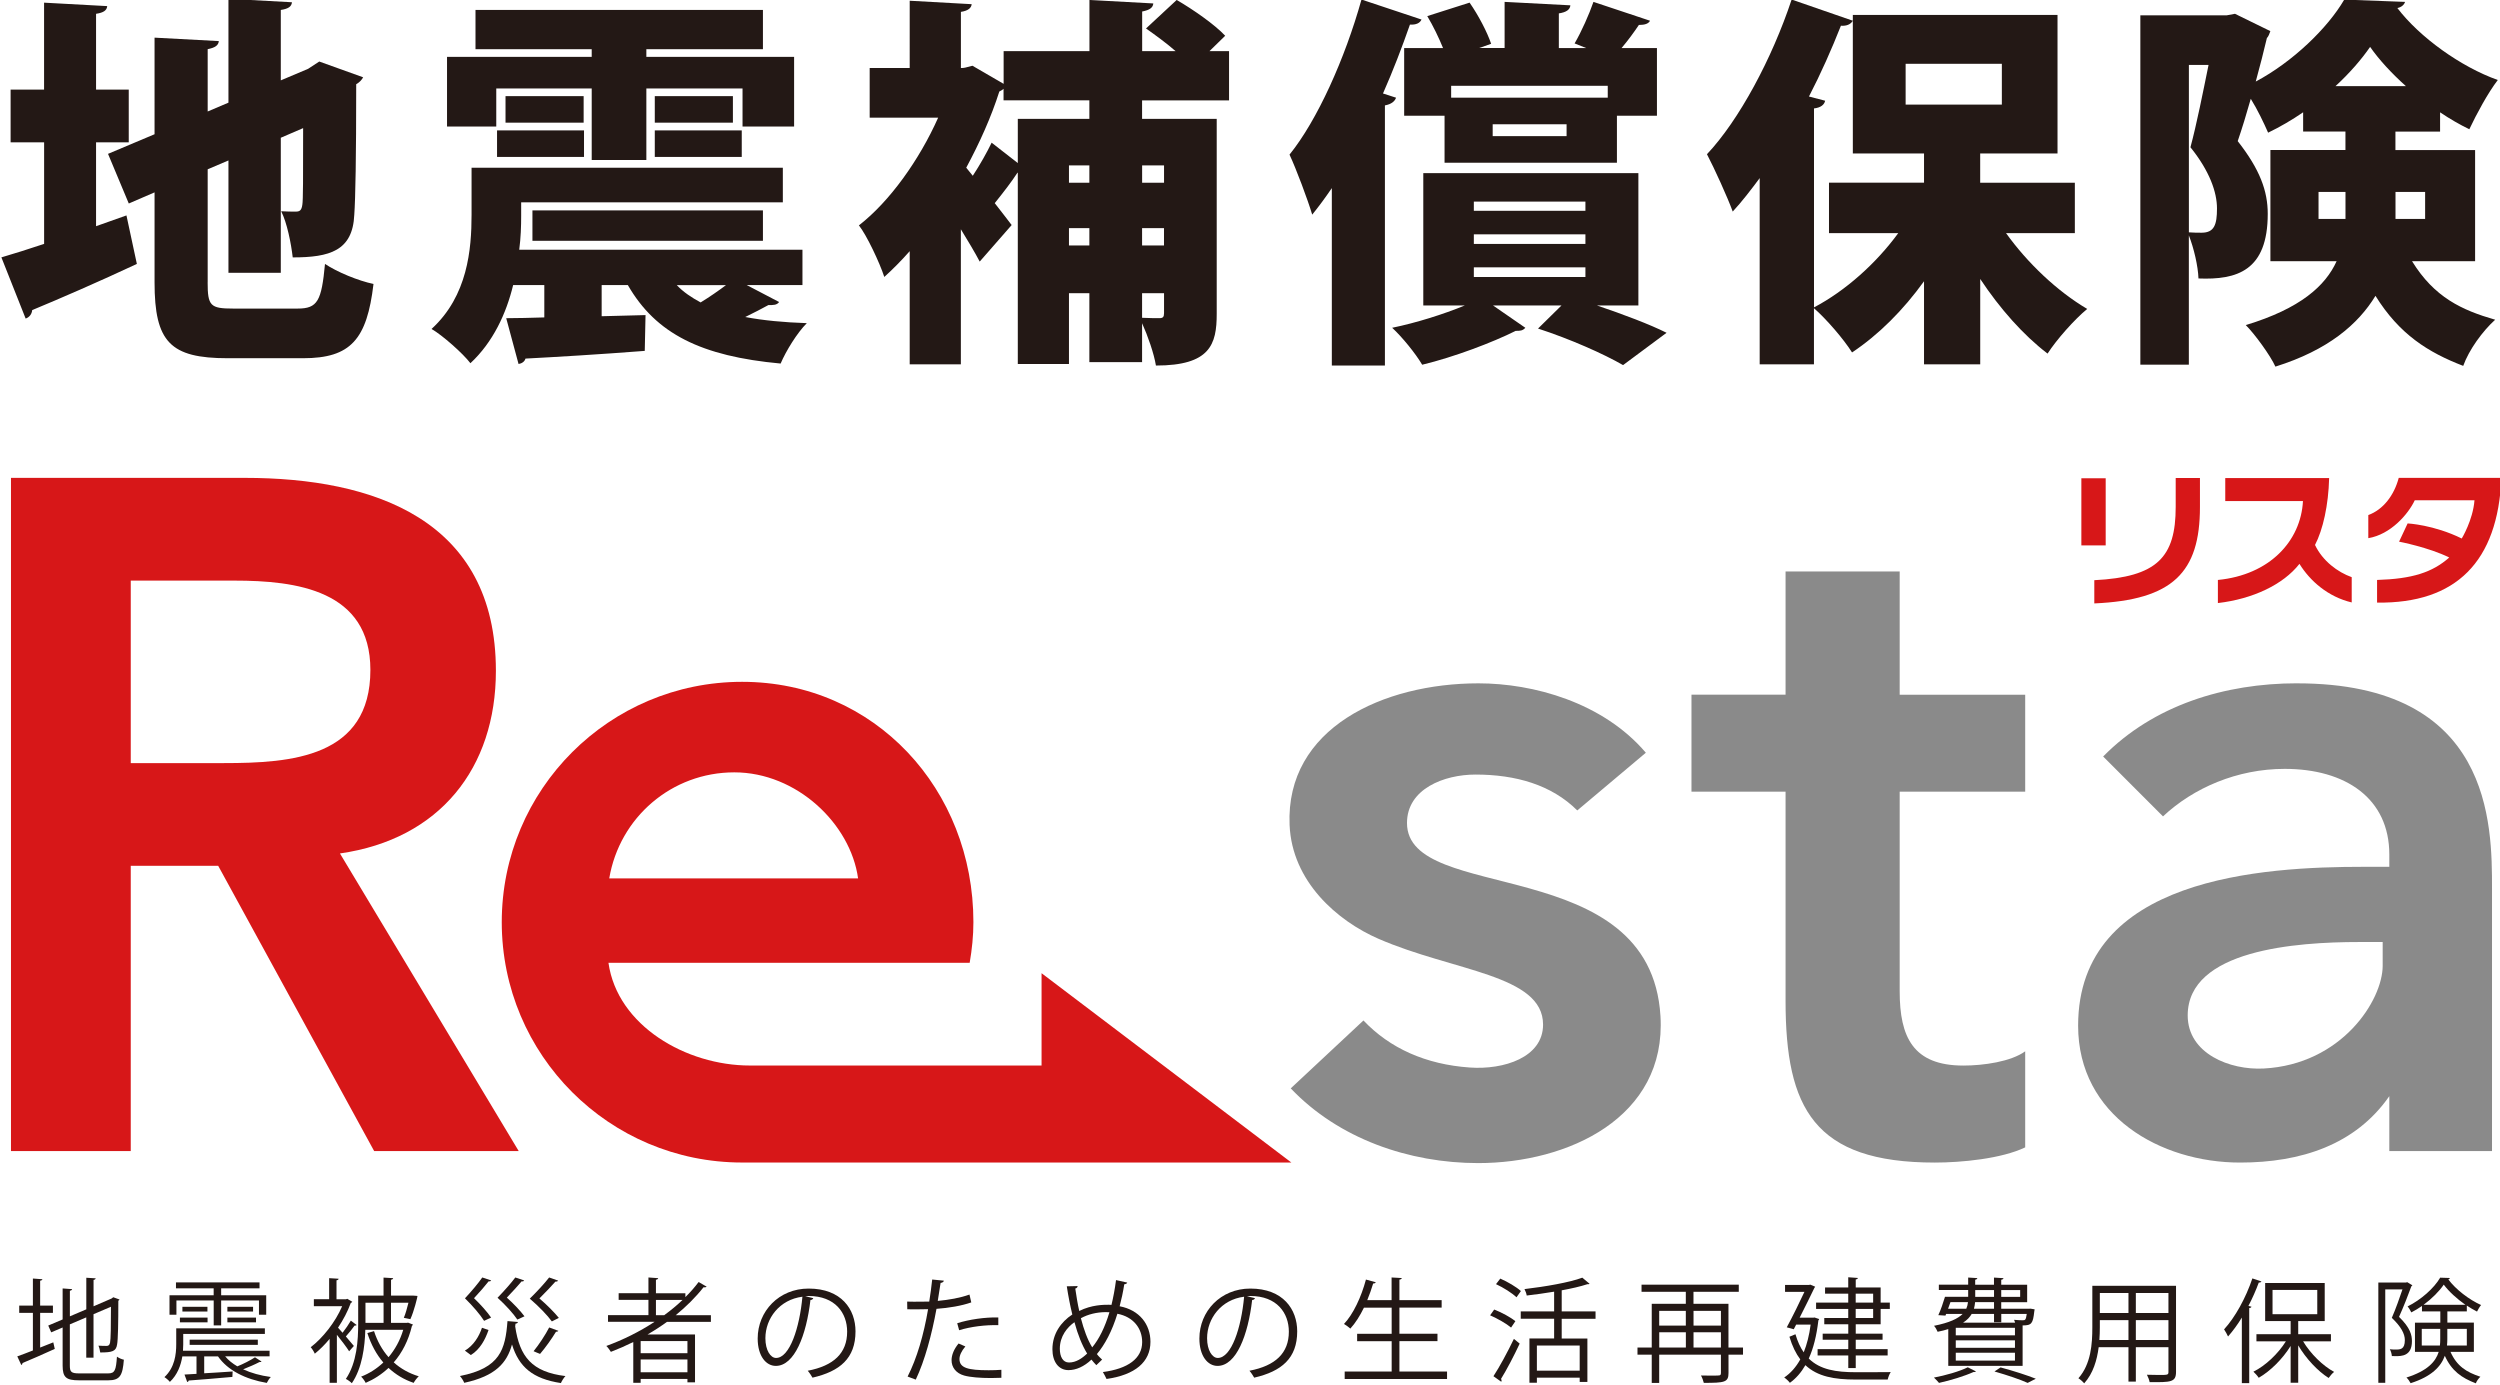 <?xml version="1.0" encoding="UTF-8"?>
<svg id="_レイヤー_1" data-name="レイヤー_1" xmlns="http://www.w3.org/2000/svg" version="1.1" viewBox="0 0 610.31 338">
  <!-- Generator: Adobe Illustrator 29.2.1, SVG Export Plug-In . SVG Version: 2.1.0 Build 116)  -->
  <defs>
    <style>
      .st0 {
        fill: #8a8a8a;
      }

      .st1 {
        fill: #231815;
      }

      .st2 {
        fill: #d71718;
      }
    </style>
  </defs>
  <g>
    <g>
      <path class="st1" d="M9.8,328.97l3.21-1.27.36,1.6c-2.87,1.33-5.94,2.63-7.88,3.45,0,.22-.11.39-.3.47l-.97-2.1c1.05-.36,2.38-.88,3.81-1.44v-9.18h-3.34v-1.77h3.34v-6.61l2.32.17c-.03.19-.19.3-.55.36v6.08h3.12v1.77h-3.12v8.46ZM17.05,333.4c0,1.52.36,1.88,2.29,1.88h7.05c1.66,0,1.93-.77,2.16-4.09.44.33,1.16.64,1.69.75-.3,3.81-.91,5.03-3.81,5.03h-7.13c-3.12,0-4.01-.69-4.01-3.59v-9.31l-2.79,1.19-.72-1.66,3.51-1.49v-7.57l2.32.17c-.03.19-.19.33-.55.39v6.25l4.01-1.71v-7.71l2.29.14c-.03.19-.17.33-.52.39v6.44l4.42-1.91.39-.3,1.52.55c-.03.11-.14.22-.28.3,0,5.25-.08,9.62-.3,10.67-.25,1.69-1.19,1.96-4.12,1.96-.08-.52-.22-1.22-.44-1.66.69.06,1.66.06,1.96.06.44,0,.75-.14.88-.8.17-.69.22-4.12.22-8.76l-4.26,1.82v10.61h-1.77v-9.84l-4.01,1.71v10.12Z"/>
      <path class="st1" d="M54.98,331.13c.77.94,1.8,1.74,2.96,2.43,1.44-.58,3.23-1.49,4.31-2.21l1.58,1.02c-.06.14-.14.14-.5.14-1.02.55-2.63,1.24-3.98,1.77,1.96.91,4.28,1.55,6.77,1.88-.36.33-.77.97-.99,1.44-5.2-.88-9.56-3.07-11.91-6.47h-3.37v4.12c2.16-.11,4.56-.28,6.94-.44l-.06,1.33c-3.93.36-8.1.69-10.67.88-.03.19-.17.33-.36.36l-.66-1.82,2.93-.17v-4.26h-3.46c-.36,2.18-1.19,4.48-3.04,6.22-.25-.33-.94-.94-1.33-1.16,2.52-2.35,2.88-5.56,2.88-8.02v-3.9h21.64v1.38h-19.93v2.54c0,.5-.03,1.02-.06,1.55h21.14v1.38h-10.83ZM43.07,317.48v3.48h-1.69v-4.75h10.78v-1.69h-9.2v-1.46h20.4v1.46h-9.37v1.69h11v4.75h-1.77v-3.48h-9.23v6.08h-1.82v-6.08h-9.09ZM43.92,322.81v-1.16h6.75v1.16h-6.75ZM44.53,319.02h6.11v1.16h-6.11v-1.16ZM62.94,328.31h-16.64v-1.27h16.64v1.27ZM55.51,319.02h6.27v1.16h-6.27v-1.16ZM55.51,322.81v-1.16h6.99v1.16h-6.99Z"/>
      <path class="st1" d="M87.08,323.47c-.11.11-.3.17-.52.14-.52.75-1.38,1.82-2.13,2.65.86,1,1.66,1.94,1.96,2.32l-1.16,1.3c-.55-.91-1.91-2.68-2.99-4.03v11.72h-1.77v-10.72c-1.16,1.41-2.4,2.63-3.62,3.62-.19-.47-.69-1.27-1-1.58,2.9-2.21,6-6.08,7.68-10.01h-6.91v-1.71h3.73v-5.14l2.32.14c-.03.19-.17.33-.52.39v4.62h2.32l.31-.11,1.22.72c-.06.14-.22.25-.36.28-.75,2.07-1.85,4.15-3.12,6.05.3.33.69.75,1.11,1.24.72-.91,1.52-2.1,2.02-2.96l1.44,1.08ZM99.63,322.89l1.19.47c-.05.14-.14.22-.25.3-.86,3.62-2.43,6.61-4.45,8.93,1.69,1.52,3.73,2.68,6.11,3.4-.44.39-1,1.11-1.24,1.6-2.38-.8-4.42-2.05-6.14-3.65-1.69,1.58-3.57,2.79-5.58,3.65-.22-.47-.72-1.16-1.11-1.52,1.94-.75,3.79-1.91,5.42-3.45-1.71-1.99-3.01-4.42-3.9-7.19l1.63-.47c.77,2.4,1.96,4.56,3.54,6.36,1.57-1.85,2.82-4.09,3.59-6.69h-9.26c-.11,4.12-.77,9.37-3.29,13.05-.3-.33-1.05-.86-1.46-1.05,2.71-3.98,3.01-9.51,3.01-13.52v-6.83h6.19v-4.39l2.35.14c-.03.19-.17.33-.52.39v3.87h5.44l1.02.08c0,.25-.86,3.79-1.74,5.67l-1.6-.33c.41-.94.8-2.35,1.13-3.68h-4.26v4.92h3.84l.33-.06ZM93.64,318.03h-4.42v4.92h4.42v-4.92Z"/>
      <path class="st1" d="M126.43,322.75c-.03.19-.22.36-.58.39l-.08.66c1.08,7.41,4.09,11.14,12.27,12.13-.41.41-.88,1.19-1.11,1.71-6.91-1.05-10.25-3.95-11.94-9.43-1.22,4.48-3.98,7.71-11.66,9.37-.19-.5-.66-1.24-1.05-1.66,9.84-1.94,11.08-6.47,11.61-13.41l2.54.22ZM113.49,329.72c2.1-1.24,3.46-3.43,4.17-5.58l1.6.55c-.8,2.32-2.05,4.7-4.31,6.11l-1.46-1.08ZM119.9,312.58c-.11.25-.39.25-.61.22-.75.97-2.27,2.74-3.57,4.12,1.6,1.52,3.31,3.45,4.17,4.73l-1.71.8c-.91-1.46-2.74-3.62-4.67-5.5,1.58-1.69,3.32-3.76,4.23-5.09l2.16.72ZM127.95,312.58c-.06.14-.19.25-.41.25-.06,0-.11,0-.19-.03-.75.91-2.32,2.63-3.62,3.98,1.66,1.46,3.4,3.34,4.31,4.56l-1.74.8c-.94-1.41-2.85-3.54-4.84-5.33,1.63-1.66,3.4-3.68,4.34-4.95l2.16.72ZM136.24,312.64c-.11.19-.36.25-.64.22-.83.94-2.51,2.74-3.92,4.12,1.8,1.52,3.73,3.48,4.75,4.75l-1.71.86c-1.05-1.46-3.18-3.68-5.39-5.56,1.77-1.71,3.7-3.84,4.73-5.17l2.18.77ZM136.32,324.88c-.14.19-.36.25-.58.22-1.02,1.69-2.63,3.95-3.9,5.42-.39-.11-1.19-.52-1.58-.66,1.27-1.55,2.9-4.01,3.81-5.8l2.24.83Z"/>
      <path class="st1" d="M173.57,322.7h-10.75c-1.52,1.11-3.1,2.13-4.73,3.07h11.58v11.69h-1.85v-.83h-11.42v.94h-1.8v-9.95c-1.77.88-3.62,1.69-5.47,2.4-.25-.39-.72-1.08-1.11-1.44,4.09-1.49,8.1-3.48,11.77-5.89h-11.36v-1.63h9.87v-3.73h-7.27v-1.63h7.27v-3.84l2.38.17c-.03.19-.19.33-.55.39v3.29h7.19v.94c1.19-1.16,2.27-2.4,3.23-3.68l1.96,1.13c-.08.11-.25.17-.47.17-.08,0-.17,0-.28-.03-1.96,2.49-4.26,4.75-6.8,6.83h8.59v1.63ZM167.82,330.35v-2.96h-11.42v2.96h11.42ZM156.4,335h11.42v-3.12h-11.42v3.12ZM160.13,321.07h2.02c1.58-1.16,3.1-2.4,4.48-3.73h-6.5v3.73Z"/>
      <path class="st1" d="M198.54,316.92c-.11.25-.33.44-.69.44-1,8.59-3.87,16.09-8.46,16.09-2.32,0-4.42-2.32-4.42-6.69,0-6.63,5.17-12.19,12.44-12.19,7.99,0,11.44,5.06,11.44,10.45,0,6.58-3.81,9.76-10.5,11.3-.25-.44-.72-1.19-1.16-1.69,6.36-1.22,9.62-4.31,9.62-9.54,0-4.56-2.93-8.71-9.4-8.71-.28,0-.58.03-.83.06l1.96.47ZM195.89,316.56c-5.58.69-9.04,5.31-9.04,10.14,0,2.96,1.27,4.81,2.6,4.81,3.34,0,5.75-7.38,6.44-14.95Z"/>
      <path class="st1" d="M237.11,317.95c-2.35.83-5.47,1.35-8.49,1.57-1.16,6.33-2.85,12.63-5.06,17.28l-1.99-.75c2.27-4.45,3.93-10.17,5-16.45-.55.03-4.26.06-5.08.03l-.03-1.88c.44.03,1.02.03,1.66.03.25,0,3.01,0,3.73-.03.28-1.77.55-3.7.72-5.39l2.85.28c-.03.3-.41.52-.8.55-.17,1.22-.44,2.71-.69,4.39,2.71-.25,5.44-.72,7.74-1.55l.44,1.91ZM244.46,336.35c-.83.03-1.69.06-2.54.06-2.6,0-5.06-.19-6.55-.61-1.96-.55-3.1-1.99-3.07-3.81.03-1.22.55-2.6,1.71-4.01l1.66.72c-.97,1.13-1.44,2.21-1.44,3.07,0,2.18,2.1,2.74,7.13,2.74,1.02,0,2.07-.03,3.1-.11v1.96ZM233.68,323.03c2.85-.91,6.77-1.49,10.03-1.41v1.88c-3.12-.08-6.74.36-9.56,1.24l-.47-1.71Z"/>
      <path class="st1" d="M275.18,313.11c-.06.25-.36.36-.72.42-.3,1.91-.69,3.73-1.13,5.36,4.84.91,7.52,4.42,7.52,8.68,0,4.92-3.73,8.07-10.72,9.07-.28-.58-.58-1.19-.89-1.69,6.11-.8,9.59-3.29,9.59-7.32,0-3.34-2.13-6.16-6.05-6.91-1.3,4.26-3.07,7.55-5,9.84.36.5.83.94,1.27,1.35l-1.41,1.36c-.41-.42-.8-.86-1.19-1.36-1.8,1.71-3.76,2.57-5.61,2.57-2.43,0-3.92-2.07-3.92-5.09,0-3.76,2.07-6.66,4.86-8.49-.52-2.1-.97-4.4-1.35-6.88l2.65-.06c-.03.25-.19.52-.58.61.28,1.91.58,3.76.97,5.47,3.04-1.52,5.97-1.52,7.21-1.52.22,0,.47,0,.66.03.44-1.82.83-3.87,1.11-6.05l2.74.61ZM265.4,330.44c-1.24-2.02-2.27-4.59-3.1-7.66-1.74,1.22-3.57,3.4-3.57,6.47,0,1.96.75,3.37,2.24,3.37,1.71,0,3.18-1,4.42-2.18ZM266.64,328.92c1.66-2.02,3.09-4.84,4.2-8.57-.3-.03-.66-.03-.97-.03-2.13.03-4.2.5-6,1.49.72,2.76,1.6,5.22,2.76,7.1Z"/>
      <path class="st1" d="M306.37,316.92c-.11.25-.33.44-.69.44-1,8.59-3.87,16.09-8.46,16.09-2.32,0-4.42-2.32-4.42-6.69,0-6.63,5.17-12.19,12.44-12.19,7.99,0,11.44,5.06,11.44,10.45,0,6.58-3.82,9.76-10.5,11.3-.25-.44-.72-1.19-1.16-1.69,6.36-1.22,9.62-4.31,9.62-9.54,0-4.56-2.93-8.71-9.4-8.71-.28,0-.58.03-.83.06l1.96.47ZM303.72,316.56c-5.58.69-9.04,5.31-9.04,10.14,0,2.96,1.27,4.81,2.6,4.81,3.34,0,5.75-7.38,6.44-14.95Z"/>
      <path class="st1" d="M341.65,334.83h11.61v1.82h-24.99v-1.82h11.47v-7.41h-8.43v-1.8h8.43v-6.39h-6.77c-.97,1.99-2.1,3.79-3.32,5.11-.36-.33-1.08-.86-1.55-1.13,2.27-2.4,4.23-6.61,5.36-10.84l2.4.66c-.08.19-.28.3-.64.3-.41,1.36-.89,2.74-1.44,4.06h5.94v-5.53l2.49.14c-.03.19-.19.33-.58.39v5h10.31v1.82h-10.31v6.39h9.29v1.8h-9.29v7.41Z"/>
      <path class="st1" d="M364.77,319.69c1.8.69,4.04,1.91,5.17,2.85l-1.05,1.55c-1.11-.94-3.32-2.21-5.12-2.99l1-1.41ZM364.58,335.97c1.44-2.18,3.48-5.94,5-9.12l1.41,1.16c-1.38,2.96-3.2,6.44-4.56,8.62.11.14.14.28.14.39s-.03.22-.08.3l-1.91-1.36ZM366.26,312.14c1.77.77,3.95,2.05,5.03,3.04l-1.08,1.52c-1.05-1.02-3.2-2.38-5-3.21l1.05-1.36ZM389.51,321.95h-8.26v4.81h6.27v10.61h-1.88v-1.05h-10.45v1.24h-1.82v-10.81h6.03v-4.81h-8.15v-1.8h8.15v-4.81c-2.21.36-4.5.69-6.69.94-.06-.47-.33-1.16-.55-1.57,5.09-.61,10.95-1.6,14.12-2.79l1.77,1.49c-.11.11-.16.11-.55.11-1.66.55-3.84,1.05-6.25,1.49v5.14h8.26v1.8ZM385.64,334.61v-6.14h-10.45v6.14h10.45Z"/>
      <path class="st1" d="M425.51,328.97v1.74h-3.54v4.48c0,2.27-.97,2.4-6.03,2.4-.11-.5-.41-1.3-.69-1.8.8.03,1.6.03,2.27.03.94,0,1.66,0,1.94-.03.52,0,.66-.14.66-.64v-4.45h-15.07v6.91h-1.82v-6.91h-3.48v-1.74h3.48v-10.67h8.32v-2.93h-10.81v-1.74h23.74v1.74h-11.06v2.93h8.54v10.67h3.54ZM411.55,320.02h-6.5v3.59h6.5v-3.59ZM405.06,325.24v3.73h6.5v-3.73h-6.5ZM420.12,320.02h-6.69v3.59h6.69v-3.59ZM413.43,328.97h6.69v-3.73h-6.69v3.73Z"/>
      <path class="st1" d="M443.02,321.65l1.08.36c-.03.14-.11.25-.19.33-.44,3.73-1.21,6.83-2.35,9.31,2.77,2.74,6.69,3.34,11.47,3.34,1.05,0,7.19,0,8.54-.03-.3.44-.63,1.3-.74,1.82h-7.82c-5.22,0-9.29-.72-12.27-3.51-1.05,1.82-2.32,3.26-3.79,4.31-.27-.39-.99-1.05-1.38-1.3,1.55-1.05,2.87-2.51,3.92-4.42-1.08-1.44-1.96-3.23-2.65-5.53l1.47-.61c.52,1.77,1.19,3.23,2.02,4.42.77-1.91,1.35-4.15,1.69-6.77h-3.54l-.58,1.13-1.71-.47c1.44-2.65,3.15-6.16,4.31-8.65h-4.73v-1.69h5.8l.36-.08,1.19.5c-.06.11-.14.25-.22.36-.86,1.77-2.21,4.56-3.57,7.21h3.35l.36-.06ZM451.2,321.76v-2.21h-7.85v-1.55h7.85v-2.18h-5.66v-1.52h5.66v-2.49l2.35.17c-.03.19-.17.33-.52.36v1.96h6.08v3.7h2.24v1.55h-2.24v3.73h-6.08v2.3h6.55v1.49h-6.55v2.29h7.79v1.55h-7.79v3.07h-1.82v-3.07h-7.49v-1.55h7.49v-2.29h-6.25v-1.49h6.25v-2.3h-5.86v-1.52h5.86ZM453.02,315.82v2.18h4.26v-2.18h-4.26ZM457.28,321.76v-2.21h-4.26v2.21h4.26Z"/>
      <path class="st1" d="M482.37,334.78c-.14.17-.25.17-.61.17-2.21,1-5.64,2.05-8.4,2.65-.28-.33-.86-.97-1.24-1.3,2.76-.52,6.22-1.49,8.26-2.51l1.99,1ZM475.62,333.42v-8.96c-.77.25-1.63.47-2.6.66-.17-.41-.55-1.13-.88-1.46,3.76-.75,5.83-1.74,6.99-2.9h-4.04l-.16.41-1.74-.11c.58-1.24,1.19-3.01,1.63-4.48h5.66v-1.66h-7.16v-1.3h7.16v-1.74l2.24.14c-.03.19-.17.33-.53.39v1.22h4.59v-1.74l2.32.14c-.03.19-.19.33-.55.39v1.22h6.33v4.26h-6.33v1.6h6.74l.39-.03,1.02.17c0,.17-.06.3-.08.5-.33,2.99-.66,3.43-2.85,3.43v9.87h-18.16ZM475.57,319.49h4.45c.22-.5.36-1.05.41-1.6h-4.28l-.58,1.6ZM491.9,325.99v-1.85h-14.45v1.85h14.45ZM491.9,329.03v-1.82h-14.45v1.82h14.45ZM491.9,332.15v-1.91h-14.45v1.91h14.45ZM486.79,320.76h-5.45c-.44.77-1.11,1.49-2.1,2.13h12.69c-.06-.25-.17-.5-.25-.69.89.08,1.71.11,2.02.11.69,0,.86,0,1.08-1.55h-6.22v2.02h-1.77v-2.02ZM486.79,319.49v-1.6h-4.62c-.05.55-.14,1.08-.28,1.6h4.89ZM482.2,314.93v1.66h4.59v-1.66h-4.59ZM495,337.6c-1.82-.83-4.92-1.88-8.1-2.79l1.49-.99c3.12.83,6.52,1.93,8.6,2.76l-1.99,1.02ZM493.17,314.93h-4.62v1.66h4.62v-1.66Z"/>
      <path class="st1" d="M531.22,313.88v21.01c0,2.54-1.22,2.57-6.44,2.52-.08-.47-.39-1.3-.66-1.8,1.02.03,2.02.05,2.82.05,2.29,0,2.43,0,2.43-.77v-6h-7.96v8.4h-1.8v-8.4h-7.27c-.41,3.15-1.35,6.39-3.54,8.82-.28-.36-.99-1-1.41-1.24,3.09-3.48,3.4-8.46,3.4-12.41v-10.17h20.43ZM512.62,324.05c0,.97-.03,1.99-.11,3.07h7.1v-4.84h-6.99v1.77ZM519.61,315.65h-6.99v4.89h6.99v-4.89ZM529.37,320.54v-4.89h-7.96v4.89h7.96ZM521.41,327.12h7.96v-4.84h-7.96v4.84Z"/>
      <path class="st1" d="M547.29,321.65c-1.05,1.74-2.21,3.29-3.37,4.62-.19-.44-.66-1.3-.97-1.74,2.65-2.87,5.31-7.66,6.91-12.44l2.21.75c-.11.19-.31.28-.64.25-.72,1.94-1.57,3.87-2.54,5.72l.75.19c-.06.17-.19.3-.55.33v18.33h-1.8v-16ZM569.04,327.45h-6.8c1.82,3.04,4.81,5.97,7.57,7.46-.44.36-1.02,1.02-1.33,1.49-2.68-1.69-5.53-4.75-7.43-7.96v9.12h-1.85v-8.98c-1.99,3.21-4.98,6.16-7.79,7.77-.3-.47-.89-1.13-1.3-1.49,2.93-1.44,6.03-4.37,7.93-7.41h-7.19v-1.74h8.35v-3.21h-6.22v-9.29h14.54v9.29h-6.47v3.21h7.99v1.74ZM554.78,314.9v5.92h10.92v-5.92h-10.92Z"/>
      <path class="st1" d="M587.68,313.02l1.24.75c-.06.08-.14.19-.25.25-.77,2.13-1.94,5.09-3.01,7.46,2.79,2.71,3.15,4.48,3.15,5.94,0,3.65-2.54,3.65-4.04,3.65-.3,0-.58,0-.86-.03-.03-.47-.22-1.22-.5-1.66.47.06.94.08,1.32.08,1.24,0,2.35,0,2.35-2.32,0-1.52-.91-3.26-3.18-5.42.97-2.21,1.91-4.92,2.6-6.94h-4.2v22.8h-1.69v-24.49h6.77l.27-.08ZM603.91,330.02h-5.69c1.57,3.51,3.9,4.95,7.3,6.08-.44.39-.91,1.05-1.11,1.6-3.48-1.33-5.92-3.04-7.57-6.72-.94,2.63-3.23,5.06-8.35,6.69-.19-.39-.69-1.11-1.02-1.38,5.14-1.63,7.13-3.87,7.88-6.27h-5.8v-7.13h6.19v-2.74h-4.48v-1.33c-.83.58-1.71,1.11-2.6,1.57-.19-.41-.58-1.08-.91-1.46,3.24-1.6,6.44-4.42,7.96-7.02l2.38.08c-.06.17-.19.3-.41.33,1.82,2.46,5.11,4.98,8.01,6.27-.36.42-.75,1.11-.99,1.6-.8-.41-1.66-.91-2.49-1.46v1.41h-4.75v2.74h6.47v7.13ZM591.22,328.48h4.42c.06-.52.08-1.05.08-1.58v-2.49h-4.51v4.06ZM601.86,318.53c-2.04-1.44-4.01-3.21-5.28-4.92-1.11,1.63-2.87,3.4-4.92,4.92h10.2ZM602.2,324.41h-4.75v2.54c0,.5-.03,1.02-.08,1.52h4.84v-4.06Z"/>
    </g>
    <g>
      <g>
        <path class="st2" d="M531.14,116.69h5.92v7.08c0,16-6.65,22.7-25.79,23.54v-5.67c15.36-.77,19.87-5.6,19.87-17.9v-7.05ZM514.05,133.15h-5.94v-16.39h5.94v16.39Z"/>
        <path class="st2" d="M574.11,147.07c-5.82-1.38-10.19-5.27-12.76-9.42-3.96,5.07-11.4,8.58-19.91,9.57v-5.64c12.65-1.23,20.26-9.52,20.77-19.26h-18.97v-5.62h25.36c-.17,6.64-1.5,12.58-3.45,16.34,1.86,3.9,5.5,6.62,8.96,7.86v6.18Z"/>
        <path class="st2" d="M585.66,132.23s7.29,1.4,12.26,3.87c-4.15,3.67-9.08,5.22-17.62,5.48v5.53c19.27.26,29.5-9.96,30.35-30.45h-25.06c-1.14,4.29-3.8,7.75-7.43,9.08v5.64c5.44-.9,9.75-5.85,11.34-9.25h14.58c-.37,4.84-3.11,9.33-3.11,9.33-6.84-3.37-13.21-3.68-13.21-3.68l-2.09,4.46Z"/>
      </g>
      <g>
        <path class="st2" d="M31.92,186.29v-44.55h25.31c15.09,0,33.19,2.31,33.19,21.8,0,21.37-19.27,22.75-35.76,22.75h-22.74ZM2.68,281h29.24v-69.63h21.35l38.07,69.63h35.29l-43.64-72.65c24.37-3.48,38.07-20.87,38.07-44.58,0-36.9-29.71-47.11-61.29-47.11H2.68v164.34"/>
        <path class="st0" d="M412.93,193.26v-23.67h22.97s0-30.08,0-30.08h27.86v30.09h30.64v23.67h-30.64v48.75c0,11.14,3.25,18.11,15.55,18.11,4.88,0,11.61-.95,15.09-3.48v23.45c-5.8,2.78-15.56,3.71-22.06,3.71-29.47,0-36.44-13.24-36.44-39.47v-51.07h-22.97Z"/>
        <path class="st2" d="M254.27,237.59v22.53h-71.21c-15.54,0-32.35-9.7-34.52-25.07h88.18c.56-3.25.91-6.55.91-9.93,0-32.4-24.07-58.67-56.47-58.67s-58.67,26.26-58.67,58.67,26.26,58.68,58.67,58.68h134.09l-60.97-46.21ZM179.26,188.55c15.26,0,28.38,12.58,30.22,25.89h-60.75c2.52-14.91,15.26-25.89,30.53-25.89"/>
        <path class="st0" d="M560.78,166.81c-17.65,0-35.04,5.34-47.35,17.87l14.61,14.62c7.43-6.96,18.11-11.6,29.71-11.6,14.86,0,25.54,7.2,25.54,20.9v3.01h-6.28c-24.58,0-69.69,2.55-69.69,38.78,0,22.04,20.11,33.42,39.53,33.42,14.85,0,28.17-4.32,36.44-16.21v13.41h25.07v-64.06c0-15.79,0-50.13-47.58-50.13M581.67,235.75c0,8.46-10.02,24.1-29.04,25.1-8.25.44-18.56-3.63-18.56-12.96,0-16.02,26.46-17.92,41.8-17.92h5.8v5.78"/>
        <path class="st0" d="M385.04,197.84c-6.28-6.26-15.04-8.75-24.84-8.75-7.65,0-16.72,3.48-16.72,11.83,0,19.97,59.45,6.97,61.88,47.13,1.51,24.83-22.62,35.89-44.49,35.89-16.86,0-34.06-5.93-45.77-18.24l17.75-16.58c6.44,6.8,15.22,10.74,25.98,11.49,8.26.58,17.87-2.44,17.87-10.48,0-12.22-21.86-12.98-40.16-20.94-10.03-4.36-21.14-13.94-21.72-27.81-1-23.67,22.93-34.56,46.1-34.56,13.36,0,30.38,4.62,40.87,16.94l-16.74,14.09Z"/>
      </g>
    </g>
  </g>
  <g>
    <path class="st1" d="M23.45,55.22l7.42-2.63,2.54,11.84c-9.21,4.32-18.98,8.55-25.55,11.27-.09,1.03-.75,1.78-1.6,2.07L.34,62.83c2.91-.85,6.48-1.97,10.43-3.29v-24.8H2.59v-12.87h8.17V.65l15.41.84c-.09,1.03-.85,1.6-2.72,1.88v18.51h7.98v12.87h-7.98v20.48ZM50.69,68.94c0,5.73.66,6.39,6.2,6.39h15.78c4.88,0,5.82-1.88,6.67-10.9,2.91,1.97,8.17,4.13,11.84,4.89-1.6,13.53-5.54,18.13-17.19,18.13h-18.41c-14,0-17.85-3.95-17.85-18.51v-21.98l-6.29,2.72-5.07-12.12,11.36-4.79V9.19l15.69.84c-.1,1.03-.85,1.6-2.72,1.97v15.22l5.07-2.16V-.29l15.5.84c-.09,1.03-.85,1.6-2.72,1.88v17.19l6.67-2.82,2.72-1.78,10.71,3.85c-.28.56-.85,1.22-1.69,1.69,0,18.13-.19,27.9-.47,31.85-.38,8.83-6.01,10.43-15.03,10.43-.38-3.38-1.41-8.55-2.82-11.27,1.22.09,2.82.09,3.57.09.94,0,1.41-.28,1.6-1.69.19-1.13.19-6.48.19-18.69l-5.45,2.35v32.97h-12.78v-27.43l-5.07,2.16v27.62Z"/>
    <path class="st1" d="M182.31,69.6l7.89,4.13c-.56.75-1.31.75-2.63.75-1.5.85-3.57,1.88-5.64,2.91,4.41.84,9.39,1.31,15.03,1.5-2.35,2.35-5.07,6.76-6.39,9.86-19.35-1.78-30.44-7.23-37.3-19.16h-6.39v7.61l10.71-.28-.19,8.74c-10.9.85-21.89,1.5-29.12,1.88-.19.75-.94,1.22-1.69,1.32l-3.01-11.18c2.72,0,5.82-.09,9.3-.19v-7.89h-7.61c-1.69,6.95-4.88,13.9-10.43,19.07-1.78-2.35-6.86-6.86-9.49-8.36,8.83-8.08,9.77-19.44,9.77-27.9v-11.46h75.99v8.45h-63.88v3.29c0,2.54-.09,5.35-.47,8.27h69.14v8.64h-13.62ZM121.15,21.59v9.3h-12.02V13.89h35.32v-1.88h-28.37V2.43h70.17v9.58h-28.46v1.88h36.07v17h-12.59v-9.3h-23.48v17.47h-13.34v-17.47h-23.3ZM121.34,38.31v-6.48h21.23v6.48h-21.23ZM123.41,23.47h19.07v6.48h-19.07v-6.48ZM186.25,58.79h-56.27v-7.42h56.27v7.42ZM159.85,23.47h19.07v6.48h-19.07v-6.48ZM159.85,38.31v-6.48h21.23v6.48h-21.23ZM165.21,69.6c1.6,1.69,3.57,3.01,5.83,4.23,2.16-1.32,4.32-2.82,6.2-4.23h-12.02Z"/>
    <path class="st1" d="M300.04,24.51h-21.23v4.51h18.22v47.63c0,7.42-1.6,12.59-14.84,12.59-.47-2.91-1.97-7.23-3.38-10.33v9.49h-12.87v-16.82h-4.98v17.28h-12.49v-46.69h-.09c-1.32,2.07-3.57,4.98-5.54,7.42,1.88,2.35,3.38,4.42,4.13,5.35l-7.8,8.92c-1.13-2.16-2.82-4.98-4.6-7.89v32.97h-12.49v-27.62c-2.07,2.35-4.13,4.41-6.2,6.29-1.13-3.48-4.32-10.24-6.2-12.59,7.51-5.82,14.75-15.97,19.35-26.3h-16.72v-12.12h9.77V.18l15.13.84c-.1.94-.85,1.6-2.63,1.88v13.71c.85,0,1.03-.09,2.82-.56l7.61,4.42v-7.98h20.95V-.01l15.59.85c-.09,1.03-.85,1.6-2.72,1.97v9.68h8.17c-2.25-1.97-4.98-3.95-7.23-5.54L287.26-.01c4.04,2.35,9.3,6.01,11.84,8.74l-3.85,3.76h4.79v12.02ZM265.94,29.01v-4.51h-20.95v-2.82c-.28.28-.66.47-1.03.66-1.97,6.2-4.79,12.49-8.08,18.6l1.6,1.97c1.78-2.72,3.47-5.73,4.6-8.08l6.39,4.98v-10.8h17.47ZM260.96,44.61h4.98v-4.23h-4.98v4.23ZM260.96,59.92h4.98v-4.23h-4.98v4.23ZM284.17,40.38h-5.35v4.23h5.35v-4.23ZM278.81,55.69v4.23h5.35v-4.23h-5.35ZM278.81,71.57v6.01c1.69.09,3.48.09,4.23.09.85,0,1.13-.28,1.13-1.22v-4.88h-5.35Z"/>
    <path class="st1" d="M347.02,4.78c-.38.85-1.32,1.32-2.82,1.22-1.97,5.64-4.13,11.27-6.58,16.82l3.19,1.03c-.28.85-1.13,1.6-2.72,1.88v63.5h-12.96v-43.31c-1.6,2.35-3.19,4.51-4.79,6.48-1.03-3.48-3.94-11.27-5.54-14.65,6.76-8.36,13.53-23.39,17.57-37.86l14.65,4.88ZM400,74.57h-10.15c6.39,2.16,12.87,4.6,17,6.67l-10.62,7.89c-4.7-2.72-12.96-6.39-20.76-8.92l5.73-5.64h-16.72l7.89,5.45c-.66.75-1.31.75-2.35.75-5.63,2.82-15.03,6.39-22.83,8.27-1.6-2.72-4.88-6.76-7.33-9.02,5.92-1.22,12.49-3.29,17.75-5.45h-10.15v-32.31h52.51v32.31ZM342.79,11.73h9.49c-1.03-2.54-2.44-5.45-3.85-7.8l10.33-3.29c2.16,3.1,4.32,7.23,5.26,10.05l-2.91,1.03h6.2V.46l16.06.84c-.1,1.03-.94,1.69-2.82,1.97v8.46h6.67l-2.82-1.13c1.69-2.91,3.57-7.14,4.6-10.14l13.81,4.6c-.38.75-1.31,1.03-2.72,1.03-1.13,1.69-2.63,3.76-4.23,5.64h8.64v16.53h-9.77v11.46h-42.08v-11.46h-9.86V11.73ZM392.49,23.85v-2.91h-38.23v2.91h38.23ZM359.8,49.21v2.25h27.24v-2.25h-27.24ZM359.8,57.2v2.35h27.24v-2.35h-27.24ZM359.8,65.27v2.35h27.24v-2.35h-27.24ZM382.44,33.24v-2.91h-18.04v2.91h18.04Z"/>
    <path class="st1" d="M506.54,56.91h-16.82c5.26,7.33,12.49,14.19,19.82,18.51-3.1,2.54-7.51,7.52-9.68,10.9-5.92-4.51-11.65-10.99-16.44-18.22v20.85h-13.72v-20.29c-5.07,7.05-11.08,13.06-17.57,17.38-2.07-3.29-6.29-8.17-9.3-10.8v13.71h-13.25v-45.47c-2.16,2.91-4.32,5.73-6.58,8.17-1.22-3.38-4.51-10.61-6.29-14,7.8-8.27,15.88-23.3,20.67-37.76l14.94,5.17c-.56.94-1.6,1.32-2.91,1.22-2.26,5.73-4.88,11.65-7.8,17.28l3.95,1.03c-.19.94-1.03,1.69-2.72,1.88v48.57c7.7-4.04,15.22-10.8,20.57-18.13h-16.91v-12.31h23.2v-7.14h-17.38V3.65h49.97v33.82h-18.88v7.14h23.11v12.31ZM465.21,15.58v9.96h23.49v-9.96h-23.49Z"/>
    <path class="st1" d="M604.25,63.77h-15.41c5.45,8.83,12.12,11.93,20.29,14.28-3.1,2.82-6.39,7.33-7.8,11.27-8.55-3.29-15.59-7.7-21.42-17.1-4.23,6.95-11.56,13.25-24.43,17.28-1.22-2.72-5.07-7.98-7.23-10.14,13.34-4.04,19.45-9.58,22.17-15.59h-16.16v-27.15h18.32v-4.51h-10.33v-4.7c-2.72,1.88-5.64,3.57-8.55,4.98-1.03-2.35-2.54-5.54-4.23-8.27-1.03,3.66-2.16,7.33-3.19,10.33,5.45,6.95,7.33,12.21,7.33,17.75,0,13.9-7.51,16.16-16.91,15.78-.1-3.01-1.13-7.42-2.35-10.52v31.56h-11.84V3.75h21.04l2.06-.38,8.64,4.23c-.19.56-.47,1.32-.85,1.69-.75,3.19-1.69,6.86-2.72,10.62,9.02-4.79,17.57-13.06,21.61-20.01l14.84.56c-.19.66-.85,1.31-1.88,1.5,5.45,7.14,15.5,14.37,24.52,17.57-2.44,3.19-5.17,8.27-6.95,12.02-2.35-1.13-4.79-2.54-7.14-4.13v4.7h-10.9v4.51h19.45v27.15ZM534.36,15.86v40.86c1.13.09,2.25.09,3.1.09,3.1,0,3.76-1.97,3.76-5.92s-1.78-9.11-6.48-14.94c1.5-5.54,3.1-13.62,4.42-20.1h-4.79ZM566.01,53.44h6.58v-6.58h-6.58v6.58ZM587.34,21.03c-3.47-3.1-6.58-6.48-8.74-9.58-2.07,3.01-4.98,6.39-8.45,9.58h17.19ZM592.03,46.86h-7.23v6.58h7.23v-6.58Z"/>
  </g>
</svg>